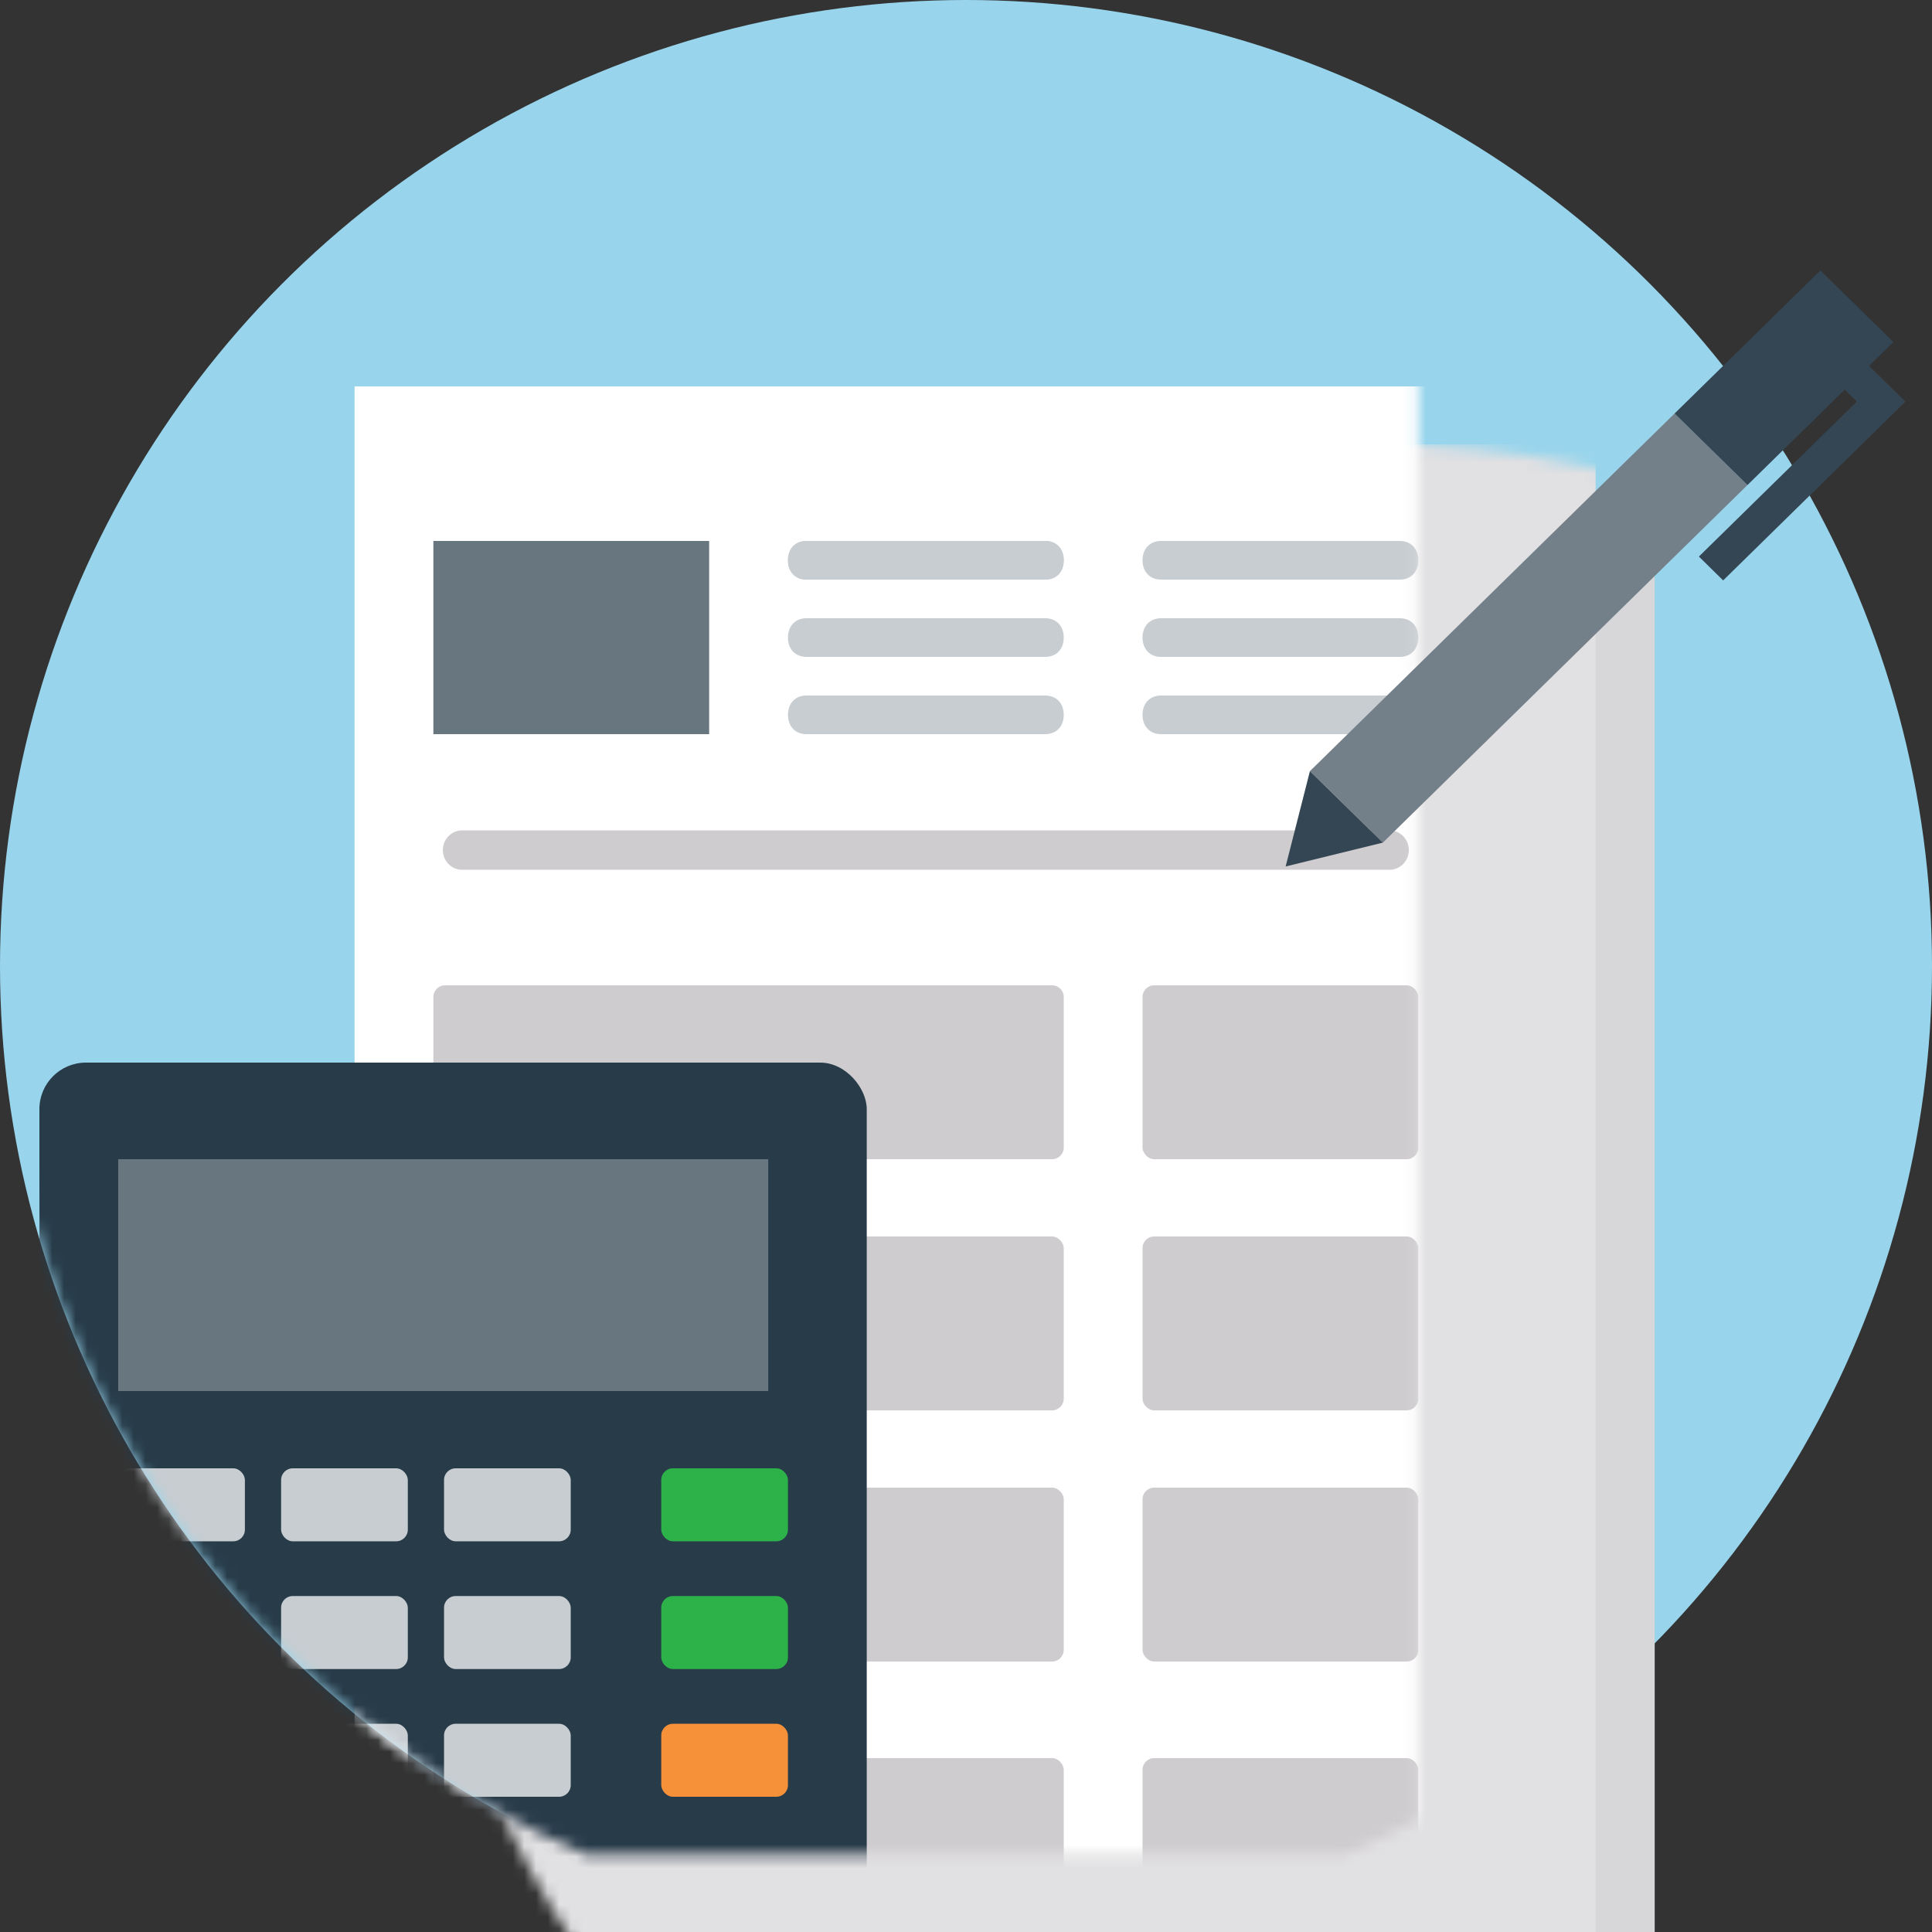 <?xml version="1.0" encoding="UTF-8"?>
<svg width="166px" height="166px" viewBox="0 0 166 166" version="1.1" xmlns="http://www.w3.org/2000/svg" xmlns:xlink="http://www.w3.org/1999/xlink">
    <rect x="0" y="0" width="166" height="166" fill="#333333" stroke="none"/>
    <!-- Generator: Sketch 51.3 (57544) - http://www.bohemiancoding.com/sketch -->
    <title>Tax Forms Feature Icon</title>
    <desc>Created with Sketch.</desc>
    <defs>
        <circle id="path-1" cx="83" cy="83" r="83"></circle>
    </defs>
    <g id="Page-1" stroke="none" stroke-width="1" fill="none" fill-rule="evenodd">
        <g id="Desktop-HD-Copy-5" transform="translate(-946, -475)">
            <g id="Tax-Forms-Feature-Icon" transform="translate(946, 475)">
                <mask id="mask-2" fill="white">
                    <use xlink:href="#path-1"></use>
                </mask>
                <use id="BG" fill="#98D5EC" xlink:href="#path-1"></use>
                <rect id="doc3" fill="#D7D6D9" mask="url(#mask-2)" x="40.621" y="43.16" width="101.553" height="132.8"></rect>
                <rect id="doc2" fill="#E1E0E2" mask="url(#mask-2)" x="35.544" y="38.18" width="101.553" height="132.8"></rect>
                <g id="tax-doc" mask="url(#mask-2)">
                    <g transform="translate(29.88, 33.2)">
                        <rect id="Rectangle-path" fill="#FFFFFF" x="0.586" y="0" width="101.553" height="132.8"></rect>
                        <path d="M39.409,29.88 C38.457,29.88 37.822,29.216 37.822,28.22 C37.822,27.224 38.457,26.56 39.409,26.56 L59.931,26.56 C60.883,26.56 61.518,27.224 61.518,28.22 C61.518,29.216 60.883,29.88 59.931,29.88 L39.409,29.88 Z" id="Shape" fill="#C8CDD1"></path>
                        <path d="M39.409,23.24 C38.457,23.24 37.822,22.576 37.822,21.58 C37.822,20.584 38.457,19.92 39.409,19.92 L59.931,19.92 C60.883,19.92 61.518,20.584 61.518,21.58 C61.518,22.576 60.883,23.24 59.931,23.24 L39.409,23.24 Z" id="Shape" fill="#C8CDD1"></path>
                        <path d="M39.409,16.6 C38.457,16.6 37.822,15.936 37.822,14.94 C37.822,13.944 38.457,13.28 39.409,13.28 L59.931,13.28 C60.883,13.28 61.518,13.944 61.518,14.94 C61.518,15.936 60.883,16.6 59.931,16.6 L39.409,16.6 Z" id="Shape" fill="#C8CDD1"></path>
                        <path d="M69.875,29.88 C68.923,29.88 68.288,29.216 68.288,28.22 C68.288,27.224 68.923,26.56 69.875,26.56 L90.397,26.56 C91.349,26.56 91.984,27.224 91.984,28.22 C91.984,29.216 91.349,29.88 90.397,29.88 L69.875,29.88 Z" id="Shape" fill="#C8CDD1"></path>
                        <path d="M69.875,23.24 C68.923,23.24 68.288,22.576 68.288,21.58 C68.288,20.584 68.923,19.92 69.875,19.92 L90.397,19.92 C91.349,19.92 91.984,20.584 91.984,21.58 C91.984,22.576 91.349,23.24 90.397,23.24 L69.875,23.24 Z" id="Shape" fill="#C8CDD1"></path>
                        <path d="M39.409,16.6 C38.457,16.6 37.822,15.936 37.822,14.94 C37.822,13.944 38.457,13.28 39.409,13.28 L59.931,13.28 C60.883,13.28 61.518,13.944 61.518,14.94 C61.518,15.936 60.883,16.6 59.931,16.6 L39.409,16.6 Z" id="Shape" fill="#C8CDD1"></path>
                        <path d="M69.875,16.6 C68.923,16.6 68.288,15.936 68.288,14.94 C68.288,13.944 68.923,13.28 69.875,13.28 L90.397,13.28 C91.349,13.28 91.984,13.944 91.984,14.94 C91.984,15.936 91.349,16.6 90.397,16.6 L69.875,16.6 Z" id="Shape" fill="#C8CDD1"></path>
                        <rect id="Rectangle-2" fill="#687680" x="7.356" y="13.28" width="23.696" height="16.6"></rect>
                        <rect id="Rectangle-2" fill="#CFCCCF" x="68.288" y="73.04" width="23.696" height="14.94" rx="1"></rect>
                        <rect id="Rectangle-2" fill="#CFCCCF" x="68.288" y="51.46" width="23.696" height="14.94" rx="1"></rect>
                        <rect id="Rectangle-2" fill="#CFCCCF" x="7.356" y="73.04" width="54.162" height="14.94" rx="1"></rect>
                        <path d="M8.356,51.46 L60.518,51.46 C61.07,51.46 61.518,51.908 61.518,52.46 L61.518,65.4 C61.518,65.952 61.07,66.4 60.518,66.4 L8.356,66.4 C7.804,66.4 7.356,65.952 7.356,65.4 L7.356,52.46 C7.356,51.908 7.804,51.46 8.356,51.46 Z" id="Rectangle-2" fill="#CFCCCF"></path>
                        <path d="M51.362,-6.66133815e-16 L51.362,79.68 C51.362,80.598 50.606,81.34 49.67,81.34 C48.734,81.34 47.977,80.598 47.977,79.68 L47.977,-6.66133815e-16 C47.977,-0.918 48.734,-1.66 49.67,-1.66 C50.606,-1.66 51.362,-0.918 51.362,-6.66133815e-16 Z" id="Page-1" fill="#CFCCCF" transform="translate(49.67, 39.84) scale(1, -1) rotate(90) translate(-49.67, -39.84) "></path>
                        <rect id="Rectangle-2" fill="#CFCCCF" x="68.288" y="94.62" width="23.696" height="14.94" rx="1"></rect>
                        <rect id="Rectangle-2" fill="#CFCCCF" x="7.356" y="94.62" width="54.162" height="14.94" rx="1"></rect>
                        <rect id="Rectangle-2" fill="#CFCCCF" x="68.288" y="117.86" width="23.696" height="14.94" rx="1"></rect>
                        <rect id="Rectangle-2" fill="#CFCCCF" x="7.356" y="117.86" width="54.162" height="14.94" rx="1"></rect>
                    </g>
                </g>
                <g id="calculator" mask="url(#mask-2)">
                    <g transform="translate(3.32, 89.64)">
                        <rect id="Rectangle-6" fill="#273B49" x="0.065" y="1.66" width="71.087" height="87.98" rx="4"></rect>
                        <rect id="Rectangle-2" fill="#C8CDD1" x="6.835" y="36.52" width="10.887" height="6.271" rx="1"></rect>
                        <rect id="Rectangle-2" fill="#C8CDD1" x="34.831" y="36.52" width="10.887" height="6.271" rx="1"></rect>
                        <rect id="Rectangle-2" fill="#C8CDD1" x="20.833" y="36.52" width="10.887" height="6.271" rx="1"></rect>
                        <rect id="Rectangle-2" fill="#C8CDD1" x="34.831" y="47.494" width="10.887" height="6.271" rx="1"></rect>
                        <rect id="Rectangle-2" fill="#C8CDD1" x="20.833" y="47.494" width="10.887" height="6.271" rx="1"></rect>
                        <rect id="Rectangle-2" fill="#C8CDD1" x="34.831" y="58.469" width="10.887" height="6.271" rx="1"></rect>
                        <rect id="Rectangle-2" fill="#2DB24A" x="53.495" y="36.52" width="10.887" height="6.271" rx="1"></rect>
                        <rect id="Rectangle-2" fill="#2DB24A" x="53.495" y="47.494" width="10.887" height="6.271" rx="1"></rect>
                        <rect id="Rectangle-2" fill="#F69139" x="53.495" y="58.469" width="10.887" height="6.271" rx="1"></rect>
                        <rect id="Rectangle-2" fill="#C8CDD1" x="20.833" y="58.469" width="10.887" height="6.271" rx="1"></rect>
                        <rect id="Rectangle-9" fill="#687680" x="6.835" y="9.96" width="55.854" height="19.92"></rect>
                    </g>
                </g>
                <g id="pen" transform="translate(109.56, 23.24)">
                    <polygon id="Fill-21" fill="#737F89" points="2.992 43.016 34.321 12.289 40.585 18.434 9.258 49.159"></polygon>
                    <polygon id="Fill-23" fill="#344653" points="0.904 51.208 9.259 49.159 2.991 43.016"></polygon>
                    <polygon id="Fill-25" fill="#344653" points="53.117 10.241 53.117 10.241 51.028 8.193 53.117 6.146 46.851 0.001 34.321 12.29 40.585 18.435 48.94 10.241 49.982 11.265 36.41 24.58 38.497 26.629 54.161 11.265"></polygon>
                </g>
            </g>
        </g>
    </g>
</svg>